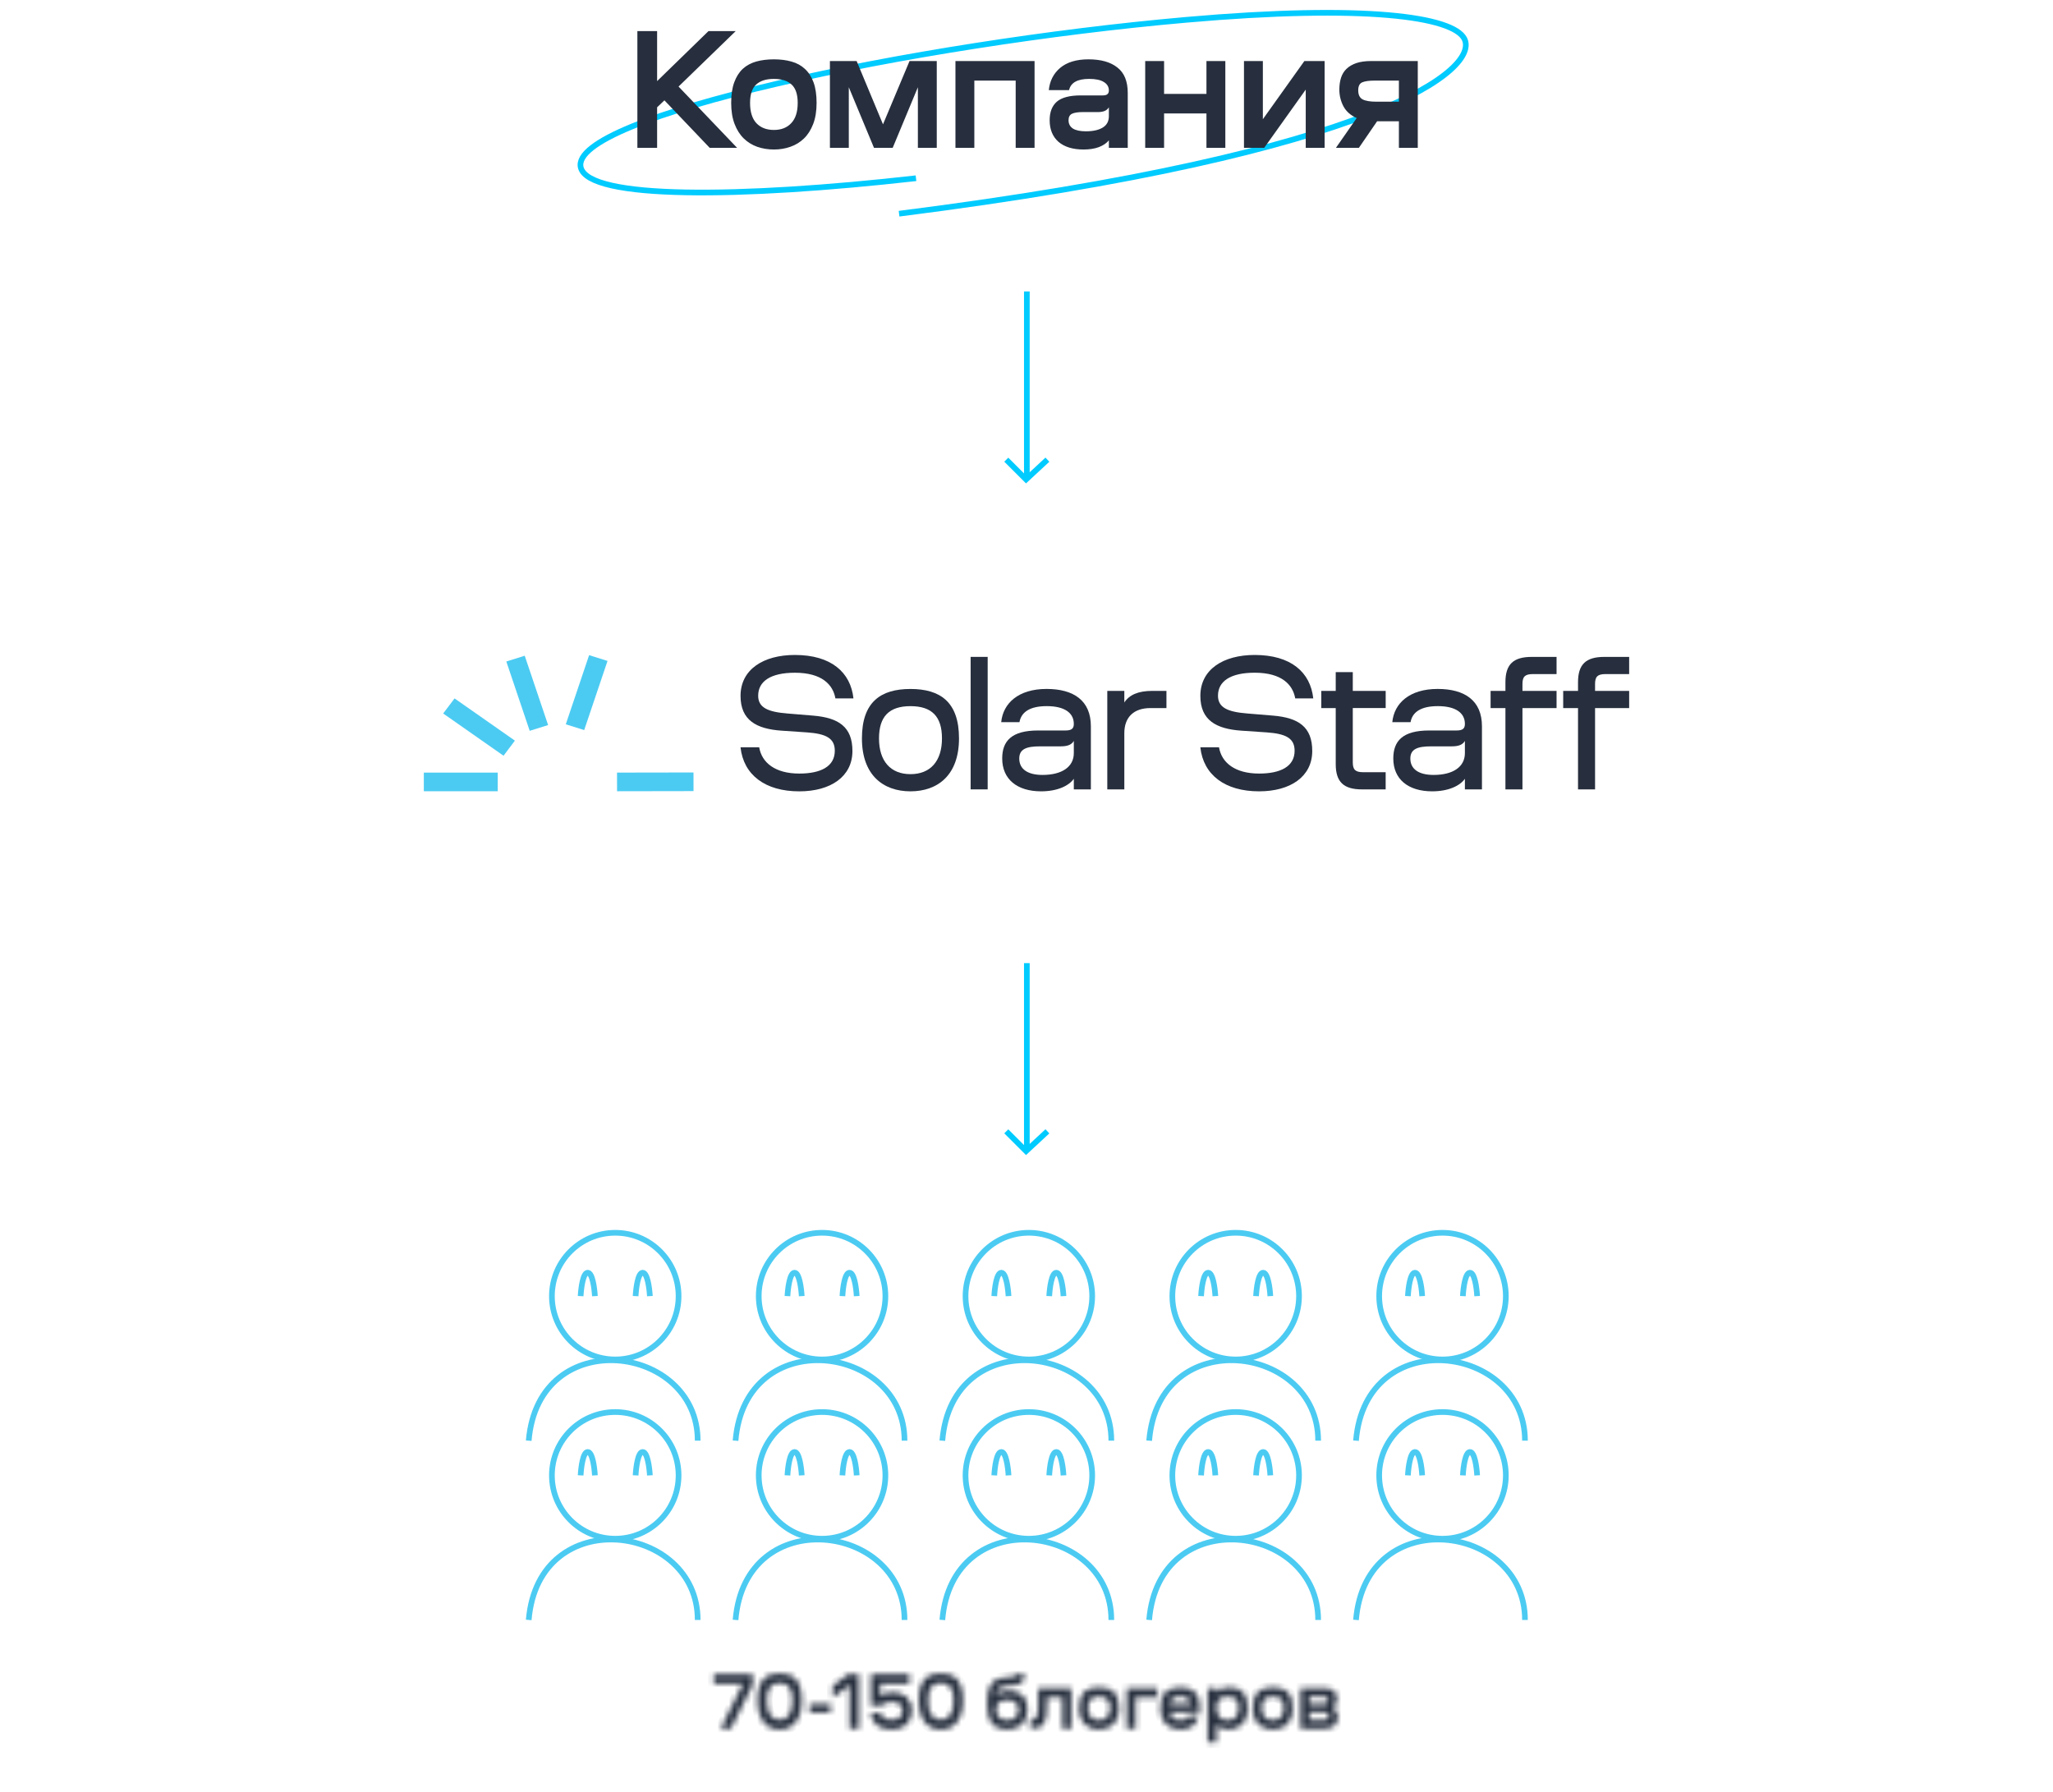 <svg width="362" height="316" viewBox="0 0 362 316" fill="none" xmlns="http://www.w3.org/2000/svg">
<path d="M161.515 31.426C130.506 34.92 103.856 35.201 102.41 29.549C100.139 20.677 161.168 7.697 209.236 3.488C240.595 0.741 256.204 2.906 258.211 6.844C260.866 12.054 243.663 26.895 158.53 37.678" stroke="#00CBFF" stroke-miterlimit="10"/>
<path d="M115.867 14.301L124.927 5.481H129.727L119.647 15.261L129.967 26.061H125.137L117.157 17.691L115.867 18.921V26.061H112.387V5.481H115.867V14.301ZM136.457 26.361C135.417 26.361 134.437 26.201 133.517 25.881C132.617 25.561 131.827 25.071 131.147 24.411C130.467 23.751 129.927 22.901 129.527 21.861C129.127 20.821 128.927 19.581 128.927 18.141C128.927 16.701 129.107 15.491 129.467 14.511C129.827 13.531 130.327 12.741 130.967 12.141C131.627 11.541 132.417 11.111 133.337 10.851C134.277 10.591 135.317 10.461 136.457 10.461C137.597 10.461 138.627 10.591 139.547 10.851C140.487 11.111 141.277 11.541 141.917 12.141C142.577 12.741 143.087 13.531 143.447 14.511C143.807 15.491 143.987 16.701 143.987 18.141C143.987 19.581 143.787 20.821 143.387 21.861C142.987 22.901 142.447 23.751 141.767 24.411C141.087 25.071 140.287 25.561 139.367 25.881C138.467 26.201 137.497 26.361 136.457 26.361ZM136.457 22.911C137.757 22.911 138.777 22.511 139.517 21.711C140.277 20.911 140.657 19.721 140.657 18.141C140.657 16.641 140.297 15.561 139.577 14.901C138.857 14.241 137.817 13.911 136.457 13.911C135.097 13.911 134.057 14.241 133.337 14.901C132.617 15.561 132.257 16.641 132.257 18.141C132.257 19.721 132.627 20.911 133.367 21.711C134.127 22.511 135.157 22.911 136.457 22.911ZM149.667 26.061H146.337V10.761H151.047L155.697 21.921L160.377 10.761H165.177V26.061H161.847V15.381L157.407 26.061H154.107L149.667 15.381V26.061ZM182.422 10.761V26.061H179.092V14.211H171.802V26.061H168.472V10.761H182.422ZM198.854 26.061H195.524V24.741C195.124 25.241 194.534 25.641 193.754 25.941C192.994 26.221 192.094 26.361 191.054 26.361C189.174 26.361 187.704 25.911 186.644 25.011C185.604 24.091 185.084 22.821 185.084 21.201C185.084 19.761 185.504 18.671 186.344 17.931C187.204 17.191 188.614 16.821 190.574 16.821H194.504C195.184 16.821 195.524 16.531 195.524 15.951C195.524 15.311 195.224 14.811 194.624 14.451C194.044 14.091 193.184 13.911 192.044 13.911C189.984 13.911 188.804 14.571 188.504 15.891H184.934C185.094 14.271 185.764 12.961 186.944 11.961C188.144 10.961 189.804 10.461 191.924 10.461C194.124 10.461 195.824 10.941 197.024 11.901C198.244 12.841 198.854 14.341 198.854 16.401V26.061ZM191.474 23.151C192.734 23.151 193.724 22.931 194.444 22.491C195.164 22.051 195.524 21.381 195.524 20.481V18.921C195.344 19.221 195.084 19.441 194.744 19.581C194.404 19.701 194.034 19.761 193.634 19.761H190.904C190.064 19.761 189.434 19.861 189.014 20.061C188.614 20.261 188.414 20.641 188.414 21.201C188.414 21.841 188.674 22.331 189.194 22.671C189.714 22.991 190.474 23.151 191.474 23.151ZM205.26 10.761V16.551H212.73V10.761H216.06V26.061H212.73V20.001H205.26V26.061H201.93V10.761H205.26ZM222.677 10.761V21.021L229.997 10.761H233.567V26.061H230.237V15.801L222.917 26.061H219.347V10.761H222.677ZM235.563 26.061L239.223 20.811C238.143 20.331 237.363 19.641 236.883 18.741C236.403 17.821 236.163 16.841 236.163 15.801C236.163 15.021 236.263 14.321 236.463 13.701C236.663 13.081 236.983 12.561 237.423 12.141C237.883 11.701 238.463 11.361 239.163 11.121C239.883 10.881 240.753 10.761 241.773 10.761H249.993V26.061H246.663V21.381H242.823L239.613 26.061H235.563ZM239.493 15.921C239.493 16.701 239.743 17.231 240.243 17.511C240.763 17.791 241.593 17.931 242.733 17.931H246.663V14.211H242.373C241.413 14.211 240.693 14.311 240.213 14.511C239.733 14.711 239.493 15.181 239.493 15.921Z" fill="#272F3E"/>
<path d="M181.061 202.631V169.811" stroke="#00CBFF"/>
<path d="M177.436 199.468L180.926 202.958L184.685 199.468" stroke="#00CBFF"/>
<path d="M181.061 84.209V51.389" stroke="#00CBFF"/>
<path d="M177.436 81.046L180.926 84.536L184.685 81.046" stroke="#00CBFF"/>
<mask id="path-7-inside-1_7009_618" fill="white">
<path d="M125.857 296.871V295.191H132.717V297.039L128.867 304.795H127.075L131.009 296.871H125.857ZM141.364 299.797C141.364 300.693 141.261 301.468 141.056 302.121C140.85 302.765 140.57 303.297 140.216 303.717C139.87 304.137 139.46 304.445 138.984 304.641C138.517 304.837 138.013 304.935 137.472 304.935C136.93 304.935 136.422 304.837 135.946 304.641C135.479 304.445 135.068 304.137 134.714 303.717C134.368 303.297 134.093 302.765 133.888 302.121C133.682 301.468 133.58 300.693 133.58 299.797C133.58 298.901 133.668 298.15 133.846 297.543C134.023 296.936 134.28 296.451 134.616 296.087C134.952 295.714 135.358 295.448 135.834 295.289C136.319 295.13 136.865 295.051 137.472 295.051C138.069 295.051 138.606 295.13 139.082 295.289C139.567 295.448 139.978 295.714 140.314 296.087C140.65 296.451 140.906 296.936 141.084 297.543C141.27 298.15 141.364 298.901 141.364 299.797ZM137.472 303.255C138.228 303.255 138.792 302.952 139.166 302.345C139.548 301.738 139.74 300.889 139.74 299.797C139.74 298.742 139.553 297.968 139.18 297.473C138.816 296.978 138.246 296.731 137.472 296.731C136.697 296.731 136.123 296.978 135.75 297.473C135.386 297.968 135.204 298.742 135.204 299.797C135.204 300.889 135.39 301.738 135.764 302.345C136.146 302.952 136.716 303.255 137.472 303.255ZM142.769 300.497H146.437V301.911H142.769V300.497ZM146.833 297.249L149.563 295.191H151.425V304.795H149.801V297.081L146.833 299.321V297.249ZM155.224 302.023C155.308 302.359 155.508 302.648 155.826 302.891C156.143 303.134 156.6 303.255 157.198 303.255C157.776 303.255 158.243 303.115 158.598 302.835C158.962 302.555 159.144 302.154 159.144 301.631C159.144 301.099 158.971 300.707 158.626 300.455C158.29 300.194 157.823 300.063 157.226 300.063C156.75 300.063 156.358 300.133 156.05 300.273C155.742 300.413 155.508 300.572 155.35 300.749H153.586V295.191H160.362V296.871H155.21V299.013C155.434 298.845 155.742 298.7 156.134 298.579C156.526 298.448 156.969 298.383 157.464 298.383C157.902 298.383 158.322 298.448 158.724 298.579C159.125 298.7 159.475 298.892 159.774 299.153C160.082 299.414 160.324 299.75 160.502 300.161C160.679 300.572 160.768 301.062 160.768 301.631C160.768 302.182 160.679 302.667 160.502 303.087C160.324 303.498 160.072 303.843 159.746 304.123C159.428 304.394 159.05 304.599 158.612 304.739C158.173 304.87 157.692 304.935 157.17 304.935C156.684 304.935 156.232 304.874 155.812 304.753C155.392 304.632 155.018 304.45 154.692 304.207C154.374 303.955 154.113 303.647 153.908 303.283C153.702 302.919 153.572 302.499 153.516 302.023H155.224ZM169.787 299.797C169.787 300.693 169.685 301.468 169.479 302.121C169.274 302.765 168.994 303.297 168.639 303.717C168.294 304.137 167.883 304.445 167.407 304.641C166.941 304.837 166.437 304.935 165.895 304.935C165.354 304.935 164.845 304.837 164.369 304.641C163.903 304.445 163.492 304.137 163.137 303.717C162.792 303.297 162.517 302.765 162.311 302.121C162.106 301.468 162.003 300.693 162.003 299.797C162.003 298.901 162.092 298.15 162.269 297.543C162.447 296.936 162.703 296.451 163.039 296.087C163.375 295.714 163.781 295.448 164.257 295.289C164.743 295.13 165.289 295.051 165.895 295.051C166.493 295.051 167.029 295.13 167.505 295.289C167.991 295.448 168.401 295.714 168.737 296.087C169.073 296.451 169.33 296.936 169.507 297.543C169.694 298.15 169.787 298.901 169.787 299.797ZM165.895 303.255C166.651 303.255 167.216 302.952 167.589 302.345C167.972 301.738 168.163 300.889 168.163 299.797C168.163 298.742 167.977 297.968 167.603 297.473C167.239 296.978 166.67 296.731 165.895 296.731C165.121 296.731 164.547 296.978 164.173 297.473C163.809 297.968 163.627 298.742 163.627 299.797C163.627 300.889 163.814 301.738 164.187 302.345C164.57 302.952 165.139 303.255 165.895 303.255ZM177.619 304.935C177.096 304.935 176.615 304.86 176.177 304.711C175.747 304.562 175.379 304.328 175.071 304.011C174.763 303.684 174.52 303.274 174.343 302.779C174.175 302.275 174.091 301.678 174.091 300.987V300.357C174.091 299.946 174.1 299.526 174.119 299.097C174.147 298.668 174.217 298.262 174.329 297.879C174.45 297.487 174.627 297.137 174.861 296.829C175.103 296.512 175.444 296.26 175.883 296.073C176.06 295.998 176.242 295.942 176.429 295.905C176.625 295.868 176.825 295.835 177.031 295.807C177.245 295.779 177.469 295.756 177.703 295.737C177.936 295.718 178.188 295.69 178.459 295.653C178.701 295.616 178.865 295.569 178.949 295.513C179.033 295.457 179.079 295.35 179.089 295.191H180.699C180.68 295.499 180.633 295.765 180.559 295.989C180.493 296.204 180.395 296.386 180.265 296.535C180.134 296.684 179.961 296.806 179.747 296.899C179.541 296.983 179.285 297.053 178.977 297.109C178.781 297.146 178.58 297.174 178.375 297.193C178.179 297.202 177.978 297.216 177.773 297.235C177.567 297.244 177.362 297.268 177.157 297.305C176.961 297.333 176.774 297.38 176.597 297.445C176.27 297.566 176.037 297.753 175.897 298.005C175.766 298.257 175.696 298.556 175.687 298.901C175.911 298.64 176.209 298.444 176.583 298.313C176.965 298.182 177.399 298.117 177.885 298.117C178.333 298.117 178.753 298.178 179.145 298.299C179.546 298.411 179.891 298.598 180.181 298.859C180.479 299.12 180.713 299.461 180.881 299.881C181.058 300.301 181.147 300.81 181.147 301.407C181.147 302.014 181.049 302.541 180.853 302.989C180.666 303.428 180.409 303.792 180.083 304.081C179.765 304.37 179.392 304.585 178.963 304.725C178.543 304.865 178.095 304.935 177.619 304.935ZM177.619 299.727C177.003 299.727 176.517 299.867 176.163 300.147C175.817 300.418 175.645 300.838 175.645 301.407C175.645 302.023 175.827 302.499 176.191 302.835C176.564 303.162 177.04 303.325 177.619 303.325C178.197 303.325 178.669 303.162 179.033 302.835C179.406 302.499 179.593 302.023 179.593 301.407C179.593 300.838 179.415 300.418 179.061 300.147C178.715 299.867 178.235 299.727 177.619 299.727ZM188.89 297.655V304.795H187.336V299.265H184.592V300.651C184.592 301.379 184.559 302.004 184.494 302.527C184.428 303.05 184.293 303.479 184.088 303.815C183.882 304.151 183.588 304.398 183.206 304.557C182.832 304.716 182.338 304.795 181.722 304.795V303.185C182.011 303.185 182.244 303.148 182.422 303.073C182.599 302.989 182.734 302.844 182.828 302.639C182.93 302.424 182.996 302.13 183.024 301.757C183.052 301.374 183.066 300.884 183.066 300.287V297.655H188.89ZM193.787 304.935C193.301 304.935 192.844 304.86 192.415 304.711C191.995 304.562 191.626 304.333 191.309 304.025C190.991 303.717 190.739 303.32 190.553 302.835C190.366 302.35 190.273 301.771 190.273 301.099C190.273 300.427 190.357 299.862 190.525 299.405C190.693 298.948 190.926 298.579 191.225 298.299C191.533 298.019 191.901 297.818 192.331 297.697C192.769 297.576 193.255 297.515 193.787 297.515C194.319 297.515 194.799 297.576 195.229 297.697C195.667 297.818 196.036 298.019 196.335 298.299C196.643 298.579 196.881 298.948 197.049 299.405C197.217 299.862 197.301 300.427 197.301 301.099C197.301 301.771 197.207 302.35 197.021 302.835C196.834 303.32 196.582 303.717 196.265 304.025C195.947 304.333 195.574 304.562 195.145 304.711C194.725 304.86 194.272 304.935 193.787 304.935ZM193.787 303.325C194.393 303.325 194.869 303.138 195.215 302.765C195.569 302.392 195.747 301.836 195.747 301.099C195.747 300.399 195.579 299.895 195.243 299.587C194.907 299.279 194.421 299.125 193.787 299.125C193.152 299.125 192.667 299.279 192.331 299.587C191.995 299.895 191.827 300.399 191.827 301.099C191.827 301.836 191.999 302.392 192.345 302.765C192.699 303.138 193.18 303.325 193.787 303.325ZM204.081 297.655V299.265H200.231V304.795H198.677V297.655H204.081ZM211.376 302.555C211.273 302.975 211.119 303.334 210.914 303.633C210.718 303.932 210.475 304.179 210.186 304.375C209.906 304.571 209.589 304.711 209.234 304.795C208.889 304.888 208.525 304.935 208.142 304.935C207.657 304.935 207.199 304.86 206.77 304.711C206.35 304.562 205.981 304.333 205.664 304.025C205.347 303.717 205.095 303.32 204.908 302.835C204.721 302.35 204.628 301.771 204.628 301.099C204.628 300.427 204.707 299.862 204.866 299.405C205.034 298.948 205.272 298.579 205.58 298.299C205.888 298.019 206.257 297.818 206.686 297.697C207.125 297.576 207.61 297.515 208.142 297.515C208.674 297.515 209.15 297.58 209.57 297.711C209.99 297.842 210.345 298.052 210.634 298.341C210.933 298.621 211.161 298.99 211.32 299.447C211.479 299.904 211.558 300.46 211.558 301.113V301.841H206.266C206.35 302.345 206.555 302.718 206.882 302.961C207.218 303.204 207.638 303.325 208.142 303.325C208.497 303.325 208.805 303.264 209.066 303.143C209.327 303.022 209.523 302.826 209.654 302.555H211.376ZM208.142 299.097C207.582 299.097 207.139 299.209 206.812 299.433C206.495 299.657 206.313 300.012 206.266 300.497H209.934C209.841 299.564 209.243 299.097 208.142 299.097ZM214.505 307.203H212.951V297.655H214.505V298.285C214.71 298.08 214.995 297.902 215.359 297.753C215.732 297.594 216.199 297.515 216.759 297.515C217.225 297.515 217.655 297.576 218.047 297.697C218.448 297.818 218.789 298.019 219.069 298.299C219.358 298.579 219.582 298.948 219.741 299.405C219.899 299.862 219.979 300.427 219.979 301.099C219.979 301.771 219.89 302.35 219.713 302.835C219.535 303.32 219.293 303.717 218.985 304.025C218.677 304.333 218.317 304.562 217.907 304.711C217.505 304.86 217.081 304.935 216.633 304.935C216.138 304.935 215.718 304.86 215.373 304.711C215.037 304.562 214.747 304.366 214.505 304.123V307.203ZM216.465 303.325C217.071 303.325 217.547 303.138 217.893 302.765C218.247 302.392 218.425 301.836 218.425 301.099C218.425 300.399 218.257 299.895 217.921 299.587C217.585 299.279 217.099 299.125 216.465 299.125C215.83 299.125 215.345 299.279 215.009 299.587C214.673 299.895 214.505 300.399 214.505 301.099C214.505 301.836 214.677 302.392 215.023 302.765C215.377 303.138 215.858 303.325 216.465 303.325ZM224.425 304.935C223.94 304.935 223.483 304.86 223.053 304.711C222.633 304.562 222.265 304.333 221.947 304.025C221.63 303.717 221.378 303.32 221.191 302.835C221.005 302.35 220.911 301.771 220.911 301.099C220.911 300.427 220.995 299.862 221.163 299.405C221.331 298.948 221.565 298.579 221.863 298.299C222.171 298.019 222.54 297.818 222.969 297.697C223.408 297.576 223.893 297.515 224.425 297.515C224.957 297.515 225.438 297.576 225.867 297.697C226.306 297.818 226.675 298.019 226.973 298.299C227.281 298.579 227.519 298.948 227.687 299.405C227.855 299.862 227.939 300.427 227.939 301.099C227.939 301.771 227.846 302.35 227.659 302.835C227.473 303.32 227.221 303.717 226.903 304.025C226.586 304.333 226.213 304.562 225.783 304.711C225.363 304.86 224.911 304.935 224.425 304.935ZM224.425 303.325C225.032 303.325 225.508 303.138 225.853 302.765C226.208 302.392 226.385 301.836 226.385 301.099C226.385 300.399 226.217 299.895 225.881 299.587C225.545 299.279 225.06 299.125 224.425 299.125C223.791 299.125 223.305 299.279 222.969 299.587C222.633 299.895 222.465 300.399 222.465 301.099C222.465 301.836 222.638 302.392 222.983 302.765C223.338 303.138 223.819 303.325 224.425 303.325ZM233.544 297.655C234.253 297.655 234.799 297.809 235.182 298.117C235.565 298.425 235.756 298.906 235.756 299.559C235.756 299.97 235.677 300.301 235.518 300.553C235.369 300.796 235.173 300.982 234.93 301.113C235.191 301.197 235.415 301.374 235.602 301.645C235.798 301.916 235.896 302.266 235.896 302.695C235.896 303.367 235.691 303.885 235.28 304.249C234.879 304.613 234.253 304.795 233.404 304.795H229.316V297.655H233.544ZM233.376 303.297C233.712 303.297 233.955 303.236 234.104 303.115C234.263 302.994 234.342 302.812 234.342 302.569C234.342 302.326 234.263 302.144 234.104 302.023C233.955 301.902 233.712 301.841 233.376 301.841H230.87V303.297H233.376ZM233.334 300.497C233.913 300.497 234.202 300.268 234.202 299.811C234.202 299.578 234.132 299.41 233.992 299.307C233.852 299.204 233.628 299.153 233.32 299.153H230.87V300.497H233.334Z"/>
</mask>
<path d="M125.857 296.871V295.191H132.717V297.039L128.867 304.795H127.075L131.009 296.871H125.857ZM141.364 299.797C141.364 300.693 141.261 301.468 141.056 302.121C140.85 302.765 140.57 303.297 140.216 303.717C139.87 304.137 139.46 304.445 138.984 304.641C138.517 304.837 138.013 304.935 137.472 304.935C136.93 304.935 136.422 304.837 135.946 304.641C135.479 304.445 135.068 304.137 134.714 303.717C134.368 303.297 134.093 302.765 133.888 302.121C133.682 301.468 133.58 300.693 133.58 299.797C133.58 298.901 133.668 298.15 133.846 297.543C134.023 296.936 134.28 296.451 134.616 296.087C134.952 295.714 135.358 295.448 135.834 295.289C136.319 295.13 136.865 295.051 137.472 295.051C138.069 295.051 138.606 295.13 139.082 295.289C139.567 295.448 139.978 295.714 140.314 296.087C140.65 296.451 140.906 296.936 141.084 297.543C141.27 298.15 141.364 298.901 141.364 299.797ZM137.472 303.255C138.228 303.255 138.792 302.952 139.166 302.345C139.548 301.738 139.74 300.889 139.74 299.797C139.74 298.742 139.553 297.968 139.18 297.473C138.816 296.978 138.246 296.731 137.472 296.731C136.697 296.731 136.123 296.978 135.75 297.473C135.386 297.968 135.204 298.742 135.204 299.797C135.204 300.889 135.39 301.738 135.764 302.345C136.146 302.952 136.716 303.255 137.472 303.255ZM142.769 300.497H146.437V301.911H142.769V300.497ZM146.833 297.249L149.563 295.191H151.425V304.795H149.801V297.081L146.833 299.321V297.249ZM155.224 302.023C155.308 302.359 155.508 302.648 155.826 302.891C156.143 303.134 156.6 303.255 157.198 303.255C157.776 303.255 158.243 303.115 158.598 302.835C158.962 302.555 159.144 302.154 159.144 301.631C159.144 301.099 158.971 300.707 158.626 300.455C158.29 300.194 157.823 300.063 157.226 300.063C156.75 300.063 156.358 300.133 156.05 300.273C155.742 300.413 155.508 300.572 155.35 300.749H153.586V295.191H160.362V296.871H155.21V299.013C155.434 298.845 155.742 298.7 156.134 298.579C156.526 298.448 156.969 298.383 157.464 298.383C157.902 298.383 158.322 298.448 158.724 298.579C159.125 298.7 159.475 298.892 159.774 299.153C160.082 299.414 160.324 299.75 160.502 300.161C160.679 300.572 160.768 301.062 160.768 301.631C160.768 302.182 160.679 302.667 160.502 303.087C160.324 303.498 160.072 303.843 159.746 304.123C159.428 304.394 159.05 304.599 158.612 304.739C158.173 304.87 157.692 304.935 157.17 304.935C156.684 304.935 156.232 304.874 155.812 304.753C155.392 304.632 155.018 304.45 154.692 304.207C154.374 303.955 154.113 303.647 153.908 303.283C153.702 302.919 153.572 302.499 153.516 302.023H155.224ZM169.787 299.797C169.787 300.693 169.685 301.468 169.479 302.121C169.274 302.765 168.994 303.297 168.639 303.717C168.294 304.137 167.883 304.445 167.407 304.641C166.941 304.837 166.437 304.935 165.895 304.935C165.354 304.935 164.845 304.837 164.369 304.641C163.903 304.445 163.492 304.137 163.137 303.717C162.792 303.297 162.517 302.765 162.311 302.121C162.106 301.468 162.003 300.693 162.003 299.797C162.003 298.901 162.092 298.15 162.269 297.543C162.447 296.936 162.703 296.451 163.039 296.087C163.375 295.714 163.781 295.448 164.257 295.289C164.743 295.13 165.289 295.051 165.895 295.051C166.493 295.051 167.029 295.13 167.505 295.289C167.991 295.448 168.401 295.714 168.737 296.087C169.073 296.451 169.33 296.936 169.507 297.543C169.694 298.15 169.787 298.901 169.787 299.797ZM165.895 303.255C166.651 303.255 167.216 302.952 167.589 302.345C167.972 301.738 168.163 300.889 168.163 299.797C168.163 298.742 167.977 297.968 167.603 297.473C167.239 296.978 166.67 296.731 165.895 296.731C165.121 296.731 164.547 296.978 164.173 297.473C163.809 297.968 163.627 298.742 163.627 299.797C163.627 300.889 163.814 301.738 164.187 302.345C164.57 302.952 165.139 303.255 165.895 303.255ZM177.619 304.935C177.096 304.935 176.615 304.86 176.177 304.711C175.747 304.562 175.379 304.328 175.071 304.011C174.763 303.684 174.52 303.274 174.343 302.779C174.175 302.275 174.091 301.678 174.091 300.987V300.357C174.091 299.946 174.1 299.526 174.119 299.097C174.147 298.668 174.217 298.262 174.329 297.879C174.45 297.487 174.627 297.137 174.861 296.829C175.103 296.512 175.444 296.26 175.883 296.073C176.06 295.998 176.242 295.942 176.429 295.905C176.625 295.868 176.825 295.835 177.031 295.807C177.245 295.779 177.469 295.756 177.703 295.737C177.936 295.718 178.188 295.69 178.459 295.653C178.701 295.616 178.865 295.569 178.949 295.513C179.033 295.457 179.079 295.35 179.089 295.191H180.699C180.68 295.499 180.633 295.765 180.559 295.989C180.493 296.204 180.395 296.386 180.265 296.535C180.134 296.684 179.961 296.806 179.747 296.899C179.541 296.983 179.285 297.053 178.977 297.109C178.781 297.146 178.58 297.174 178.375 297.193C178.179 297.202 177.978 297.216 177.773 297.235C177.567 297.244 177.362 297.268 177.157 297.305C176.961 297.333 176.774 297.38 176.597 297.445C176.27 297.566 176.037 297.753 175.897 298.005C175.766 298.257 175.696 298.556 175.687 298.901C175.911 298.64 176.209 298.444 176.583 298.313C176.965 298.182 177.399 298.117 177.885 298.117C178.333 298.117 178.753 298.178 179.145 298.299C179.546 298.411 179.891 298.598 180.181 298.859C180.479 299.12 180.713 299.461 180.881 299.881C181.058 300.301 181.147 300.81 181.147 301.407C181.147 302.014 181.049 302.541 180.853 302.989C180.666 303.428 180.409 303.792 180.083 304.081C179.765 304.37 179.392 304.585 178.963 304.725C178.543 304.865 178.095 304.935 177.619 304.935ZM177.619 299.727C177.003 299.727 176.517 299.867 176.163 300.147C175.817 300.418 175.645 300.838 175.645 301.407C175.645 302.023 175.827 302.499 176.191 302.835C176.564 303.162 177.04 303.325 177.619 303.325C178.197 303.325 178.669 303.162 179.033 302.835C179.406 302.499 179.593 302.023 179.593 301.407C179.593 300.838 179.415 300.418 179.061 300.147C178.715 299.867 178.235 299.727 177.619 299.727ZM188.89 297.655V304.795H187.336V299.265H184.592V300.651C184.592 301.379 184.559 302.004 184.494 302.527C184.428 303.05 184.293 303.479 184.088 303.815C183.882 304.151 183.588 304.398 183.206 304.557C182.832 304.716 182.338 304.795 181.722 304.795V303.185C182.011 303.185 182.244 303.148 182.422 303.073C182.599 302.989 182.734 302.844 182.828 302.639C182.93 302.424 182.996 302.13 183.024 301.757C183.052 301.374 183.066 300.884 183.066 300.287V297.655H188.89ZM193.787 304.935C193.301 304.935 192.844 304.86 192.415 304.711C191.995 304.562 191.626 304.333 191.309 304.025C190.991 303.717 190.739 303.32 190.553 302.835C190.366 302.35 190.273 301.771 190.273 301.099C190.273 300.427 190.357 299.862 190.525 299.405C190.693 298.948 190.926 298.579 191.225 298.299C191.533 298.019 191.901 297.818 192.331 297.697C192.769 297.576 193.255 297.515 193.787 297.515C194.319 297.515 194.799 297.576 195.229 297.697C195.667 297.818 196.036 298.019 196.335 298.299C196.643 298.579 196.881 298.948 197.049 299.405C197.217 299.862 197.301 300.427 197.301 301.099C197.301 301.771 197.207 302.35 197.021 302.835C196.834 303.32 196.582 303.717 196.265 304.025C195.947 304.333 195.574 304.562 195.145 304.711C194.725 304.86 194.272 304.935 193.787 304.935ZM193.787 303.325C194.393 303.325 194.869 303.138 195.215 302.765C195.569 302.392 195.747 301.836 195.747 301.099C195.747 300.399 195.579 299.895 195.243 299.587C194.907 299.279 194.421 299.125 193.787 299.125C193.152 299.125 192.667 299.279 192.331 299.587C191.995 299.895 191.827 300.399 191.827 301.099C191.827 301.836 191.999 302.392 192.345 302.765C192.699 303.138 193.18 303.325 193.787 303.325ZM204.081 297.655V299.265H200.231V304.795H198.677V297.655H204.081ZM211.376 302.555C211.273 302.975 211.119 303.334 210.914 303.633C210.718 303.932 210.475 304.179 210.186 304.375C209.906 304.571 209.589 304.711 209.234 304.795C208.889 304.888 208.525 304.935 208.142 304.935C207.657 304.935 207.199 304.86 206.77 304.711C206.35 304.562 205.981 304.333 205.664 304.025C205.347 303.717 205.095 303.32 204.908 302.835C204.721 302.35 204.628 301.771 204.628 301.099C204.628 300.427 204.707 299.862 204.866 299.405C205.034 298.948 205.272 298.579 205.58 298.299C205.888 298.019 206.257 297.818 206.686 297.697C207.125 297.576 207.61 297.515 208.142 297.515C208.674 297.515 209.15 297.58 209.57 297.711C209.99 297.842 210.345 298.052 210.634 298.341C210.933 298.621 211.161 298.99 211.32 299.447C211.479 299.904 211.558 300.46 211.558 301.113V301.841H206.266C206.35 302.345 206.555 302.718 206.882 302.961C207.218 303.204 207.638 303.325 208.142 303.325C208.497 303.325 208.805 303.264 209.066 303.143C209.327 303.022 209.523 302.826 209.654 302.555H211.376ZM208.142 299.097C207.582 299.097 207.139 299.209 206.812 299.433C206.495 299.657 206.313 300.012 206.266 300.497H209.934C209.841 299.564 209.243 299.097 208.142 299.097ZM214.505 307.203H212.951V297.655H214.505V298.285C214.71 298.08 214.995 297.902 215.359 297.753C215.732 297.594 216.199 297.515 216.759 297.515C217.225 297.515 217.655 297.576 218.047 297.697C218.448 297.818 218.789 298.019 219.069 298.299C219.358 298.579 219.582 298.948 219.741 299.405C219.899 299.862 219.979 300.427 219.979 301.099C219.979 301.771 219.89 302.35 219.713 302.835C219.535 303.32 219.293 303.717 218.985 304.025C218.677 304.333 218.317 304.562 217.907 304.711C217.505 304.86 217.081 304.935 216.633 304.935C216.138 304.935 215.718 304.86 215.373 304.711C215.037 304.562 214.747 304.366 214.505 304.123V307.203ZM216.465 303.325C217.071 303.325 217.547 303.138 217.893 302.765C218.247 302.392 218.425 301.836 218.425 301.099C218.425 300.399 218.257 299.895 217.921 299.587C217.585 299.279 217.099 299.125 216.465 299.125C215.83 299.125 215.345 299.279 215.009 299.587C214.673 299.895 214.505 300.399 214.505 301.099C214.505 301.836 214.677 302.392 215.023 302.765C215.377 303.138 215.858 303.325 216.465 303.325ZM224.425 304.935C223.94 304.935 223.483 304.86 223.053 304.711C222.633 304.562 222.265 304.333 221.947 304.025C221.63 303.717 221.378 303.32 221.191 302.835C221.005 302.35 220.911 301.771 220.911 301.099C220.911 300.427 220.995 299.862 221.163 299.405C221.331 298.948 221.565 298.579 221.863 298.299C222.171 298.019 222.54 297.818 222.969 297.697C223.408 297.576 223.893 297.515 224.425 297.515C224.957 297.515 225.438 297.576 225.867 297.697C226.306 297.818 226.675 298.019 226.973 298.299C227.281 298.579 227.519 298.948 227.687 299.405C227.855 299.862 227.939 300.427 227.939 301.099C227.939 301.771 227.846 302.35 227.659 302.835C227.473 303.32 227.221 303.717 226.903 304.025C226.586 304.333 226.213 304.562 225.783 304.711C225.363 304.86 224.911 304.935 224.425 304.935ZM224.425 303.325C225.032 303.325 225.508 303.138 225.853 302.765C226.208 302.392 226.385 301.836 226.385 301.099C226.385 300.399 226.217 299.895 225.881 299.587C225.545 299.279 225.06 299.125 224.425 299.125C223.791 299.125 223.305 299.279 222.969 299.587C222.633 299.895 222.465 300.399 222.465 301.099C222.465 301.836 222.638 302.392 222.983 302.765C223.338 303.138 223.819 303.325 224.425 303.325ZM233.544 297.655C234.253 297.655 234.799 297.809 235.182 298.117C235.565 298.425 235.756 298.906 235.756 299.559C235.756 299.97 235.677 300.301 235.518 300.553C235.369 300.796 235.173 300.982 234.93 301.113C235.191 301.197 235.415 301.374 235.602 301.645C235.798 301.916 235.896 302.266 235.896 302.695C235.896 303.367 235.691 303.885 235.28 304.249C234.879 304.613 234.253 304.795 233.404 304.795H229.316V297.655H233.544ZM233.376 303.297C233.712 303.297 233.955 303.236 234.104 303.115C234.263 302.994 234.342 302.812 234.342 302.569C234.342 302.326 234.263 302.144 234.104 302.023C233.955 301.902 233.712 301.841 233.376 301.841H230.87V303.297H233.376ZM233.334 300.497C233.913 300.497 234.202 300.268 234.202 299.811C234.202 299.578 234.132 299.41 233.992 299.307C233.852 299.204 233.628 299.153 233.32 299.153H230.87V300.497H233.334Z" fill="#272F3E" stroke="#272F3E" stroke-width="2" mask="url(#path-7-inside-1_7009_618)"/>
<path d="M144.953 239.691C151.121 239.691 156.12 234.691 156.12 228.524C156.12 222.356 151.121 217.356 144.953 217.356C138.785 217.356 133.786 222.356 133.786 228.524C133.786 234.691 138.785 239.691 144.953 239.691Z" stroke="#4CCBF2"/>
<path d="M141.365 228.523C141.291 227.147 140.935 224.395 140.098 224.395C139.261 224.395 138.919 227.147 138.852 228.523" stroke="#4CCBF2"/>
<path d="M151.059 228.523C150.985 227.147 150.628 224.395 149.791 224.395C148.954 224.395 148.612 227.147 148.546 228.523" stroke="#4CCBF2"/>
<path d="M129.695 254.012C131.422 233.311 159.492 236.989 159.492 254.012" stroke="#4CCBF2"/>
<path d="M181.417 239.691C187.585 239.691 192.584 234.691 192.584 228.524C192.584 222.356 187.585 217.356 181.417 217.356C175.249 217.356 170.25 222.356 170.25 228.524C170.25 234.691 175.249 239.691 181.417 239.691Z" stroke="#4CCBF2"/>
<path d="M177.83 228.523C177.756 227.147 177.399 224.395 176.563 224.395C175.726 224.395 175.384 227.147 175.317 228.523" stroke="#4CCBF2"/>
<path d="M187.523 228.523C187.45 227.147 187.093 224.395 186.256 224.395C185.419 224.395 185.077 227.147 185.01 228.523" stroke="#4CCBF2"/>
<path d="M166.16 254.012C167.886 233.311 195.957 236.989 195.957 254.012" stroke="#4CCBF2"/>
<path d="M217.886 239.691C224.054 239.691 229.053 234.691 229.053 228.524C229.053 222.356 224.054 217.356 217.886 217.356C211.718 217.356 206.719 222.356 206.719 228.524C206.719 234.691 211.718 239.691 217.886 239.691Z" stroke="#4CCBF2"/>
<path d="M214.299 228.523C214.225 227.147 213.868 224.395 213.031 224.395C212.194 224.395 211.852 227.147 211.786 228.523" stroke="#4CCBF2"/>
<path d="M223.992 228.523C223.918 227.147 223.562 224.395 222.725 224.395C221.888 224.395 221.546 227.147 221.479 228.523" stroke="#4CCBF2"/>
<path d="M202.629 254.012C204.355 233.311 232.426 236.989 232.426 254.012" stroke="#4CCBF2"/>
<path d="M254.355 239.691C260.523 239.691 265.522 234.691 265.522 228.524C265.522 222.356 260.523 217.356 254.355 217.356C248.187 217.356 243.188 222.356 243.188 228.524C243.188 234.691 248.187 239.691 254.355 239.691Z" stroke="#4CCBF2"/>
<path d="M250.768 228.523C250.694 227.147 250.337 224.395 249.5 224.395C248.663 224.395 248.321 227.147 248.255 228.523" stroke="#4CCBF2"/>
<path d="M260.461 228.523C260.387 227.147 260.03 224.395 259.193 224.395C258.356 224.395 258.014 227.147 257.948 228.523" stroke="#4CCBF2"/>
<path d="M239.098 254.012C240.824 233.311 268.894 236.989 268.894 254.012" stroke="#4CCBF2"/>
<path d="M108.484 239.691C114.652 239.691 119.651 234.691 119.651 228.524C119.651 222.356 114.652 217.356 108.484 217.356C102.316 217.356 97.317 222.356 97.317 228.524C97.317 234.691 102.316 239.691 108.484 239.691Z" stroke="#4CCBF2"/>
<path d="M104.896 228.523C104.823 227.147 104.466 224.395 103.629 224.395C102.792 224.395 102.45 227.147 102.384 228.523" stroke="#4CCBF2"/>
<path d="M114.59 228.523C114.516 227.147 114.159 224.395 113.322 224.395C112.485 224.395 112.143 227.147 112.077 228.523" stroke="#4CCBF2"/>
<path d="M93.227 254.012C94.953 233.311 123.023 236.989 123.023 254.012" stroke="#4CCBF2"/>
<path d="M144.953 271.296C151.121 271.296 156.12 266.296 156.12 260.129C156.12 253.961 151.121 248.961 144.953 248.961C138.785 248.961 133.786 253.961 133.786 260.129C133.786 266.296 138.785 271.296 144.953 271.296Z" stroke="#4CCBF2"/>
<path d="M141.365 260.129C141.291 258.753 140.935 256 140.098 256C139.261 256 138.919 258.753 138.852 260.129" stroke="#4CCBF2"/>
<path d="M151.059 260.129C150.985 258.753 150.628 256 149.791 256C148.954 256 148.612 258.753 148.546 260.129" stroke="#4CCBF2"/>
<path d="M129.695 285.618C131.422 264.916 159.492 268.595 159.492 285.618" stroke="#4CCBF2"/>
<path d="M181.417 271.296C187.585 271.296 192.584 266.296 192.584 260.129C192.584 253.961 187.585 248.961 181.417 248.961C175.249 248.961 170.25 253.961 170.25 260.129C170.25 266.296 175.249 271.296 181.417 271.296Z" stroke="#4CCBF2"/>
<path d="M177.83 260.129C177.756 258.753 177.399 256 176.563 256C175.726 256 175.384 258.753 175.317 260.129" stroke="#4CCBF2"/>
<path d="M187.523 260.129C187.45 258.753 187.093 256 186.256 256C185.419 256 185.077 258.753 185.01 260.129" stroke="#4CCBF2"/>
<path d="M166.16 285.618C167.886 264.916 195.957 268.595 195.957 285.618" stroke="#4CCBF2"/>
<path d="M217.886 271.296C224.054 271.296 229.053 266.296 229.053 260.129C229.053 253.961 224.054 248.961 217.886 248.961C211.718 248.961 206.719 253.961 206.719 260.129C206.719 266.296 211.718 271.296 217.886 271.296Z" stroke="#4CCBF2"/>
<path d="M214.299 260.129C214.225 258.753 213.868 256 213.031 256C212.194 256 211.852 258.753 211.786 260.129" stroke="#4CCBF2"/>
<path d="M223.992 260.129C223.918 258.753 223.562 256 222.725 256C221.888 256 221.546 258.753 221.479 260.129" stroke="#4CCBF2"/>
<path d="M202.629 285.618C204.355 264.916 232.426 268.595 232.426 285.618" stroke="#4CCBF2"/>
<path d="M254.355 271.296C260.523 271.296 265.522 266.296 265.522 260.129C265.522 253.961 260.523 248.961 254.355 248.961C248.187 248.961 243.188 253.961 243.188 260.129C243.188 266.296 248.187 271.296 254.355 271.296Z" stroke="#4CCBF2"/>
<path d="M250.768 260.129C250.694 258.753 250.337 256 249.5 256C248.663 256 248.321 258.753 248.255 260.129" stroke="#4CCBF2"/>
<path d="M260.461 260.129C260.387 258.753 260.03 256 259.193 256C258.356 256 258.014 258.753 257.948 260.129" stroke="#4CCBF2"/>
<path d="M239.098 285.618C240.824 264.916 268.894 268.595 268.894 285.618" stroke="#4CCBF2"/>
<path d="M108.484 271.296C114.652 271.296 119.651 266.296 119.651 260.129C119.651 253.961 114.652 248.961 108.484 248.961C102.316 248.961 97.317 253.961 97.317 260.129C97.317 266.296 102.316 271.296 108.484 271.296Z" stroke="#4CCBF2"/>
<path d="M104.896 260.129C104.823 258.753 104.466 256 103.629 256C102.792 256 102.45 258.753 102.384 260.129" stroke="#4CCBF2"/>
<path d="M114.59 260.129C114.516 258.753 114.159 256 113.322 256C112.485 256 112.143 258.753 112.077 260.129" stroke="#4CCBF2"/>
<path d="M93.227 285.618C94.953 264.916 123.023 268.595 123.023 285.618" stroke="#4CCBF2"/>
<path d="M133.865 131.757C134.326 134.482 136.695 136.389 140.938 136.389C144.687 136.389 147.197 135.164 147.197 132.369C147.197 130.154 145.642 129.371 142.318 129.133L137.792 128.825C133.371 128.517 130.578 126.985 130.578 122.695C130.578 118.032 134.61 115.478 140.161 115.478C146.561 115.478 149.991 118.543 150.488 123.14H147.306C146.881 120.722 144.937 118.612 140.161 118.612C135.845 118.612 133.687 120.145 133.687 122.664C133.687 124.777 135.42 125.525 138.849 125.798L143.376 126.173C147.902 126.547 150.307 128.181 150.307 132.407C150.307 136.937 146.453 139.526 140.935 139.526C134.923 139.526 131.105 136.633 130.574 131.76H133.865V131.757Z" fill="#272F3E"/>
<path d="M160.541 139.523C155.731 139.523 151.982 136.661 151.982 130.192C151.982 123.755 155.306 121.474 160.541 121.474C165.776 121.474 169.099 123.755 169.099 130.192C169.099 136.661 165.351 139.523 160.541 139.523ZM166.095 130.192C166.095 126.344 164.326 124.504 160.544 124.504C156.759 124.504 154.993 126.344 154.993 130.192C154.993 134.212 157.046 136.493 160.544 136.493C164.043 136.493 166.095 134.209 166.095 130.192Z" fill="#272F3E"/>
<path d="M171.148 139.184V115.817H174.153V139.18H171.148V139.184Z" fill="#272F3E"/>
<path d="M192.347 139.184H189.343V137.309C188.46 138.568 186.407 139.523 183.578 139.523C179.335 139.523 176.716 137.378 176.716 133.733C176.716 130.668 178.343 128.793 183.047 128.793H187.857C188.918 128.793 189.343 128.486 189.343 127.635C189.343 125.694 187.715 124.501 184.569 124.501C181.634 124.501 180.079 125.522 179.76 127.328H176.541C176.861 123.99 179.582 121.468 184.533 121.468C189.306 121.468 192.35 123.511 192.35 128.041V139.184H192.347ZM189.343 132.781V130.637C188.881 131.42 188.035 131.592 186.974 131.592H183.367C180.998 131.592 179.723 132.068 179.723 133.736C179.723 135.608 181.209 136.63 183.825 136.63C187.218 136.63 189.343 135.231 189.343 132.781Z" fill="#272F3E"/>
<path d="M205.679 124.843H202.849C199.914 124.843 198.25 126.446 198.25 129.272V139.184H195.246V121.813H198.25V123.857C199.133 122.496 200.728 121.813 203.166 121.813H205.676V124.843H205.679Z" fill="#272F3E"/>
<path d="M214.943 131.757C215.405 134.482 217.773 136.389 222.016 136.389C225.765 136.389 228.275 135.164 228.275 132.369C228.275 130.154 226.72 129.371 223.396 129.133L218.87 128.825C214.449 128.517 211.656 126.985 211.656 122.695C211.656 118.032 215.688 115.478 221.239 115.478C227.639 115.478 231.069 118.543 231.566 123.14H228.384C227.959 120.722 226.015 118.609 221.239 118.609C216.923 118.609 214.765 120.142 214.765 122.661C214.765 124.774 216.498 125.522 219.928 125.795L224.454 126.17C228.98 126.544 231.385 128.178 231.385 132.404C231.385 136.934 227.531 139.523 222.013 139.523C216.001 139.523 212.183 136.63 211.652 131.757H214.943Z" fill="#272F3E"/>
<path d="M240.371 136.151H244.331V139.181H240.157C236.902 139.181 235.525 137.851 235.525 134.72V124.844H232.979V121.814H235.525V118.508H238.533V121.811H244.334V124.84H238.533V134.412C238.533 135.71 238.991 136.151 240.371 136.151Z" fill="#272F3E"/>
<path d="M261.306 139.184H258.301V137.309C257.419 138.568 255.366 139.523 252.537 139.523C248.294 139.523 245.675 137.378 245.675 133.733C245.675 130.668 247.302 128.793 252.006 128.793H256.816C257.877 128.793 258.301 128.486 258.301 127.635C258.301 125.694 256.674 124.501 253.528 124.501C250.593 124.501 249.038 125.522 248.719 127.328H245.5C245.82 123.99 248.541 121.468 253.492 121.468C258.265 121.468 261.309 123.511 261.309 128.041V139.184H261.306ZM258.301 132.781V130.637C257.84 131.42 256.994 131.592 255.933 131.592H252.326C249.957 131.592 248.682 132.068 248.682 133.736C248.682 135.608 250.168 136.63 252.784 136.63C256.18 136.63 258.301 135.231 258.301 132.781Z" fill="#272F3E"/>
<path d="M268.452 121.813H274.464V124.843H268.452V139.184H265.448V124.843H262.832V121.813H265.448V120.281C265.448 117.146 266.828 115.82 270.079 115.82H274.464V118.85H270.29C268.91 118.85 268.452 119.294 268.452 120.586V121.813Z" fill="#272F3E"/>
<path d="M281.253 121.813H287.265V124.843H281.253V139.184H278.248V124.843H275.633V121.813H278.248V120.281C278.248 117.146 279.629 115.82 282.88 115.82H287.265V118.85H283.091C281.711 118.85 281.253 119.294 281.253 120.586V121.813Z" fill="#272F3E"/>
<path d="M87.766 136.22H74.734V139.507H87.766V136.22Z" fill="#4CCBF2"/>
<path d="M80.151 123.139L78.144 125.798L88.786 133.244L90.792 130.585L80.151 123.139Z" fill="#4CCBF2"/>
<path d="M92.523 115.614L89.277 116.63L93.401 128.854L96.647 127.838L92.523 115.614Z" fill="#4CCBF2"/>
<path d="M103.876 115.515L99.764 127.706L103.01 128.721L107.122 116.531L103.876 115.515Z" fill="#4CCBF2"/>
<path d="M122.282 136.196L108.799 136.219L108.805 139.506L122.288 139.483L122.282 136.196Z" fill="#4CCBF2"/>
</svg>
